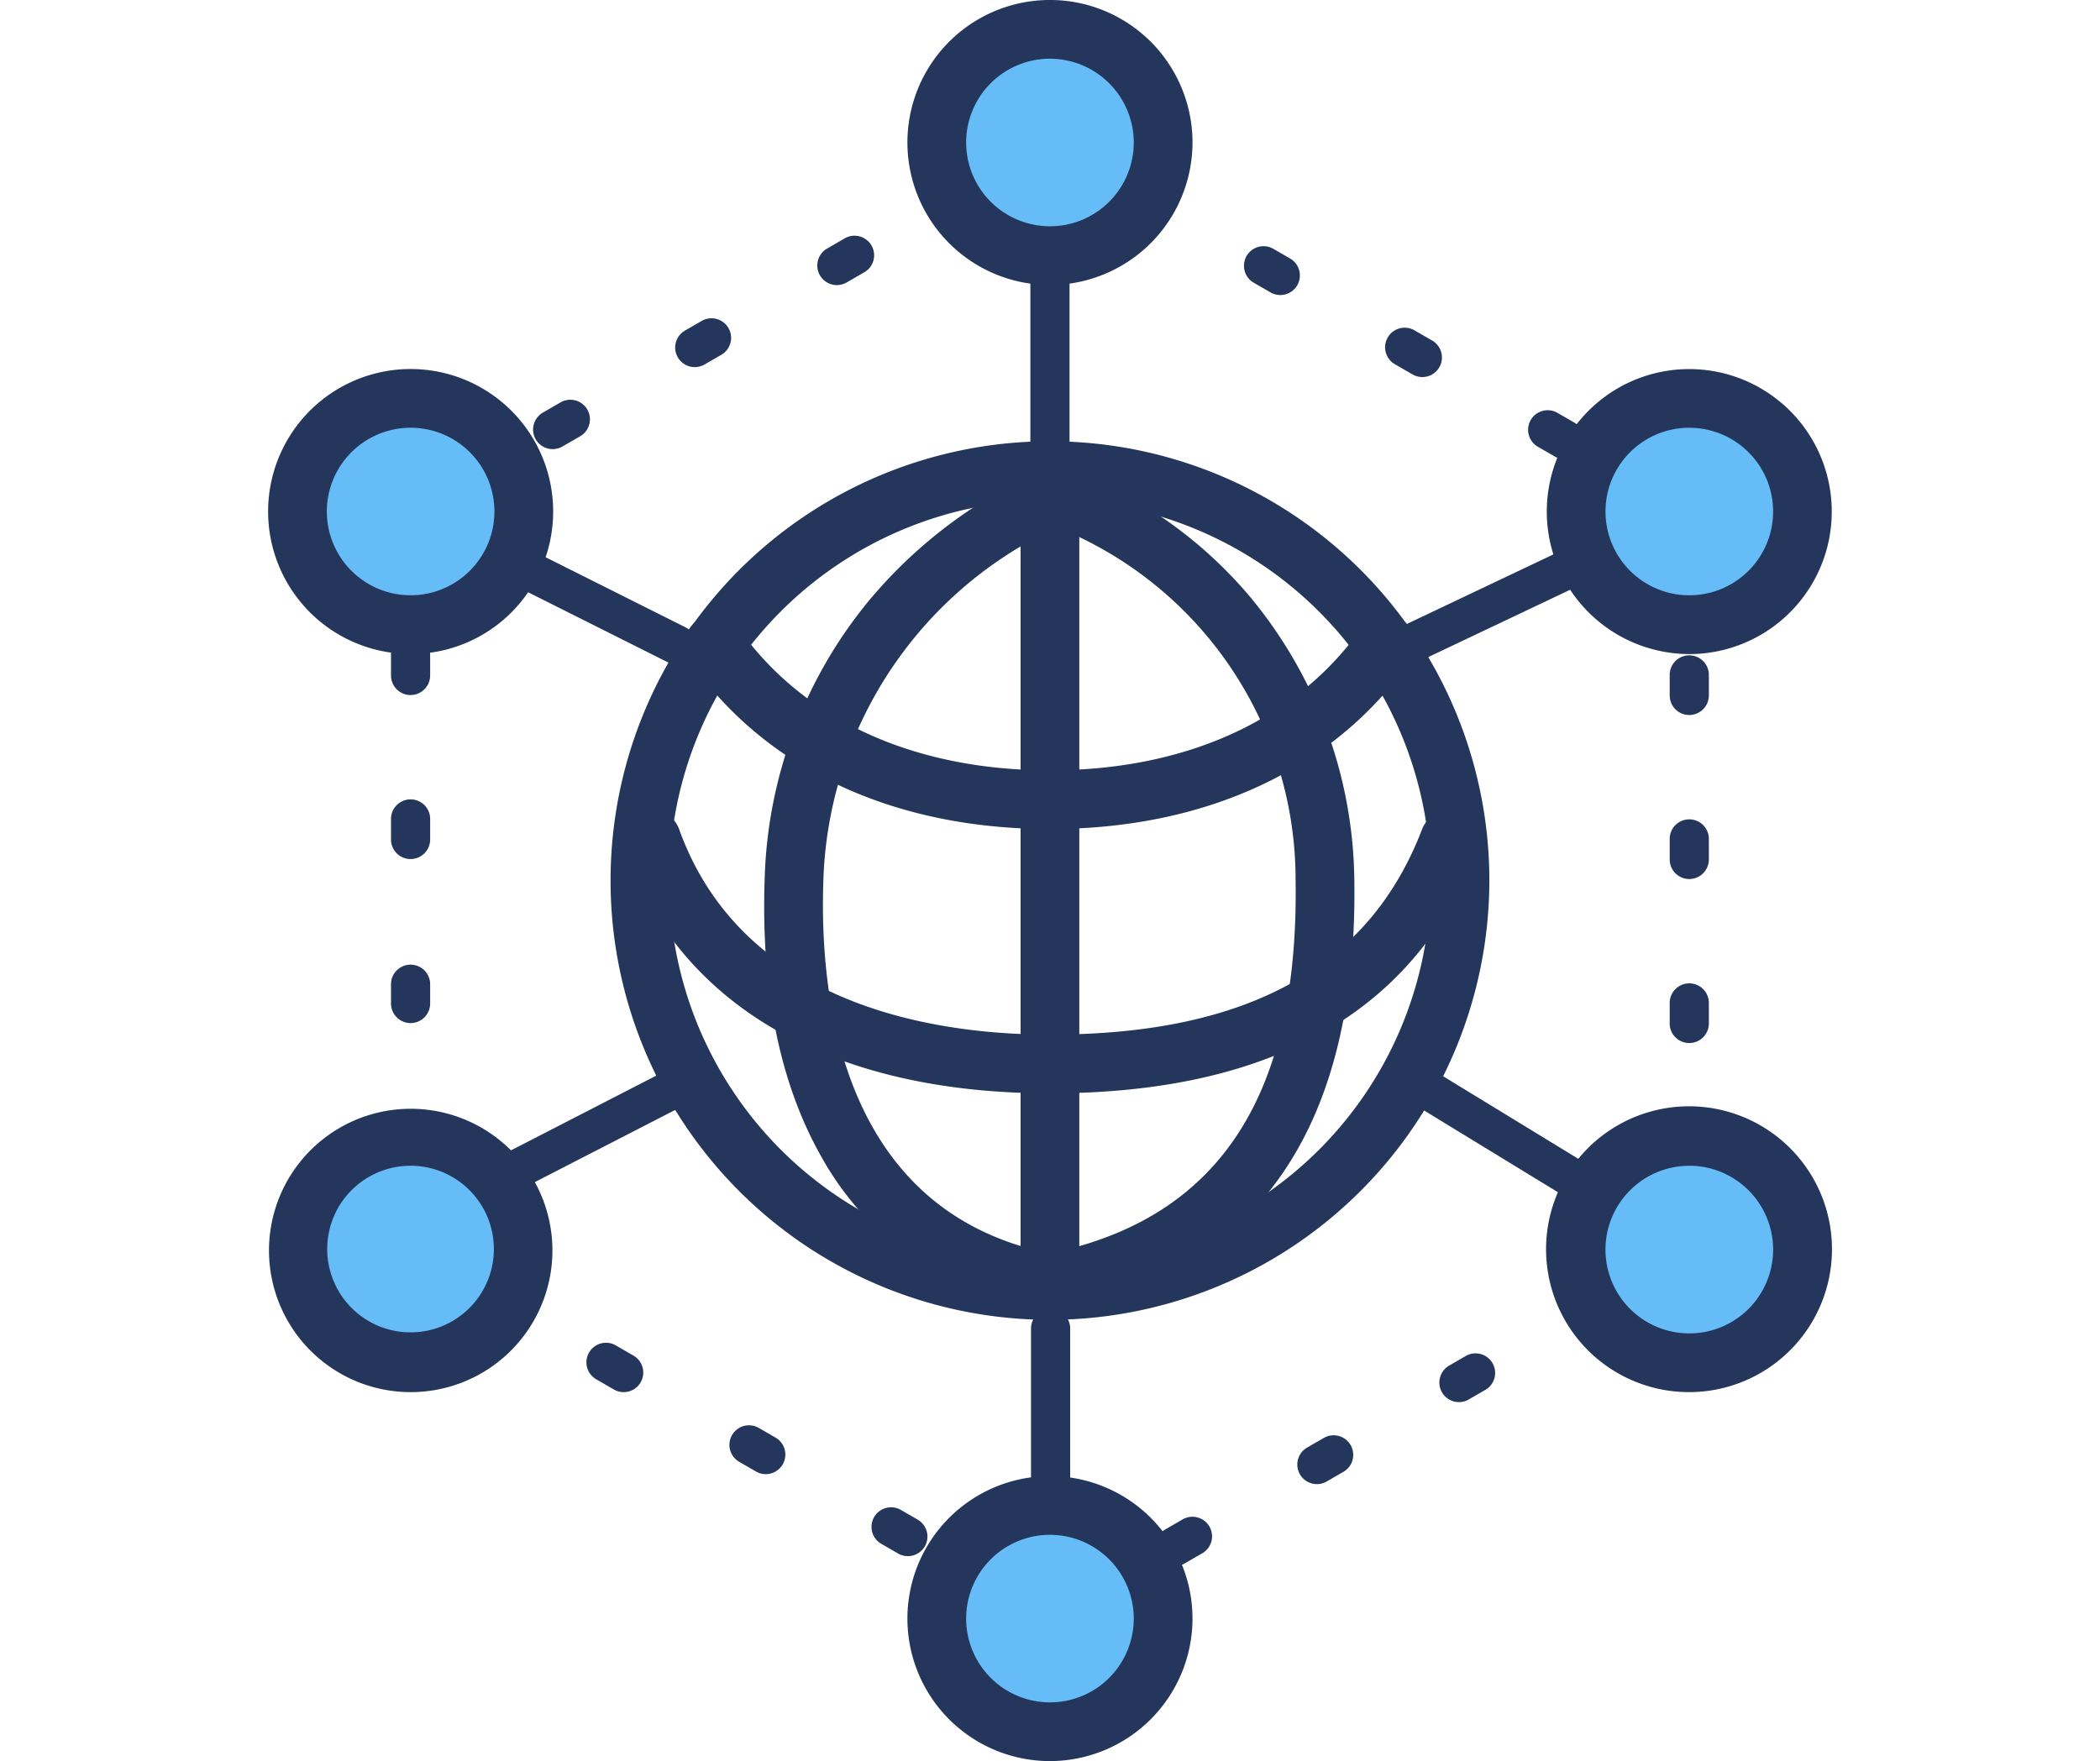 <svg id="レイヤー_1" data-name="レイヤー 1" xmlns="http://www.w3.org/2000/svg" width="101.33" height="85" viewBox="0 0 101.33 85"><defs><style>.cls-1{fill:#24365b;}.cls-2{fill:#66bcf7;}</style></defs><path class="cls-1" d="M50.663,63.702A21.202,21.202,0,1,1,71.865,42.5,21.226,21.226,0,0,1,50.663,63.702Zm0-39.57A18.368,18.368,0,1,0,69.031,42.5,18.389,18.389,0,0,0,50.663,24.132Z"/><path class="cls-1" d="M50.374,63.302a1.423,1.423,0,0,1-.285-.029,14.916,14.916,0,0,1-10.484-7.491c-1.976-3.508-2.888-7.992-2.709-13.33a22.087,22.087,0,0,1,4.947-13.358,22.971,22.971,0,0,1,10.912-7.332,1.417,1.417,0,1,1,.835,2.708A19.445,19.445,0,0,0,39.728,42.547c-.195,5.831.966,15.917,10.928,17.95a1.417,1.417,0,0,1-.282,2.805Z"/><path class="cls-1" d="M51.422,63.196a1.417,1.417,0,0,1-.317-2.798c7.828-1.806,11.561-7.653,11.411-17.878A18.334,18.334,0,0,0,47.391,24.417a1.417,1.417,0,0,1,.497-2.79,21.101,21.101,0,0,1,12.4,7.143A21.767,21.767,0,0,1,65.35,42.479c.17,11.601-4.409,18.559-13.608,20.68A1.415,1.415,0,0,1,51.422,63.196Z"/><path class="cls-1" d="M50.663,40.013c-7.52,0-13.681-2.866-17.346-8.07a1.417,1.417,0,1,1,2.317-1.631c3.119,4.429,8.457,6.868,15.029,6.868,6.574,0,11.912-2.44,15.031-6.871a1.417,1.417,0,1,1,2.317,1.631C64.346,37.146,58.185,40.013,50.663,40.013Z"/><path class="cls-1" d="M50.663,52.77c-10.519,0-17.819-4.181-20.554-11.772a1.417,1.417,0,1,1,2.666-.961c3.104,8.613,12.54,9.899,17.889,9.899,9.534,0,15.408-3.246,17.959-9.924a1.417,1.417,0,0,1,2.647,1.011C68.292,48.817,61.359,52.77,50.663,52.77Z"/><path class="cls-1" d="M50.663,63.702a1.417,1.417,0,0,1-1.417-1.417V22.715a1.417,1.417,0,1,1,2.833,0v39.57A1.417,1.417,0,0,1,50.663,63.702Z"/><path class="cls-1" d="M50.663,23.66a.945.945,0,0,1-.945-.945V8.077a.945.945,0,0,1,1.889,0V22.715A.945.945,0,0,1,50.663,23.66Z"/><path class="cls-1" d="M50.694,76.832a.944.944,0,0,1-.945-.945V64.154a.945.945,0,1,1,1.889,0V75.887A.944.944,0,0,1,50.694,76.832Z"/><path class="cls-1" d="M32.654,32.069a.943.943,0,0,1-.422-.1L19.39,25.533a.945.945,0,0,1,.846-1.689l12.842,6.435a.945.945,0,0,1-.424,1.789Z"/><path class="cls-1" d="M19.814,60.019a.945.945,0,0,1-.433-1.785L32.223,51.63a.945.945,0,0,1,.864,1.68L20.245,59.914A.941.941,0,0,1,19.814,60.019Z"/><path class="cls-1" d="M67.961,32.069a.945.945,0,0,1-.406-1.798l13.553-6.435a.945.945,0,0,1,.81,1.706L68.365,31.977A.942.942,0,0,1,67.961,32.069Z"/><path class="cls-1" d="M81.512,61.256a.94.94,0,0,1-.491-.139L67.501,52.856a.945.945,0,0,1,.985-1.612l13.519,8.261a.945.945,0,0,1-.493,1.751Z"/><path class="cls-1" d="M50.66,79.066a.942.942,0,0,1-.471-.127l-.831-.48a.945.945,0,0,1,.945-1.636l.831.48a.945.945,0,0,1-.473,1.763Zm6.027-3.476a.945.945,0,0,1-.473-1.763l.831-.48a.945.945,0,1,1,.945,1.636l-.831.48A.942.942,0,0,1,56.687,75.59Zm-12.882-.482a.942.942,0,0,1-.471-.127l-.831-.48a.945.945,0,0,1,.945-1.636l.831.48a.945.945,0,0,1-.473,1.763Zm19.738-3.476a.945.945,0,0,1-.473-1.763l.831-.48a.945.945,0,0,1,.945,1.636l-.831.48A.942.942,0,0,1,63.542,71.632ZM36.949,71.15a.942.942,0,0,1-.471-.127l-.831-.48a.945.945,0,0,1,.945-1.636l.831.48a.945.945,0,0,1-.473,1.763Zm33.449-3.476a.945.945,0,0,1-.473-1.763l.831-.48A.945.945,0,0,1,71.7,67.067l-.831.48A.942.942,0,0,1,70.398,67.674Zm-40.305-.482a.942.942,0,0,1-.471-.127l-.831-.48a.945.945,0,1,1,.945-1.636l.831.48a.945.945,0,0,1-.473,1.763Zm47.16-3.476a.945.945,0,0,1-.473-1.763l.831-.48a.945.945,0,0,1,.945,1.636l-.831.48A.942.942,0,0,1,77.253,63.716Zm-54.016-.482a.942.942,0,0,1-.471-.127l-.831-.48a.945.945,0,0,1,.945-1.636l.831.48a.945.945,0,0,1-.473,1.763Zm58.275-4.975a.944.944,0,0,1-.945-.945v-.96a.945.945,0,1,1,1.889,0v.96A.945.945,0,0,1,81.513,58.259Zm-61.7-.964a.944.944,0,0,1-.945-.945v-.96a.945.945,0,0,1,1.889,0v.96A.945.945,0,0,1,19.813,57.295Zm61.7-6.952a.945.945,0,0,1-.945-.945v-.96a.945.945,0,1,1,1.889,0v.96A.945.945,0,0,1,81.513,50.343Zm-61.7-.964a.944.944,0,0,1-.945-.945v-.96a.945.945,0,0,1,1.889,0v.96A.945.945,0,0,1,19.813,49.379Zm61.7-6.952a.945.945,0,0,1-.945-.945v-.96a.945.945,0,1,1,1.889,0v.96A.945.945,0,0,1,81.513,42.427Zm-61.7-.964a.944.944,0,0,1-.945-.945v-.96a.945.945,0,1,1,1.889,0v.96A.945.945,0,0,1,19.813,41.462Zm61.7-6.952a.945.945,0,0,1-.945-.945v-.96a.945.945,0,1,1,1.889,0v.96A.945.945,0,0,1,81.513,34.51Zm-61.7-.964a.944.944,0,0,1-.945-.945v-.96a.945.945,0,1,1,1.889,0v.96A.945.945,0,0,1,19.813,33.546Zm61.7-6.952a.945.945,0,0,1-.945-.945V24.69a.945.945,0,1,1,1.889,0V25.65A.945.945,0,0,1,81.513,26.594Zm-61.699-.96a.945.945,0,0,1-.473-1.763l.831-.48a.945.945,0,0,1,.945,1.636l-.831.48A.942.942,0,0,1,19.814,25.634Zm55.674-3.478a.942.942,0,0,1-.471-.127l-.831-.48a.945.945,0,0,1,.945-1.636l.831.48a.945.945,0,0,1-.473,1.763Zm-48.819-.48a.945.945,0,0,1-.473-1.763l.831-.48a.945.945,0,1,1,.945,1.636l-.831.48A.942.942,0,0,1,26.67,21.676Zm41.963-3.478a.939.939,0,0,1-.471-.127l-.831-.48a.945.945,0,1,1,.945-1.636l.831.48a.945.945,0,0,1-.473,1.763Zm-35.107-.48a.945.945,0,0,1-.473-1.763l.831-.48a.945.945,0,0,1,.945,1.636l-.831.48A.942.942,0,0,1,33.525,17.718ZM61.777,14.24a.942.942,0,0,1-.471-.127l-.831-.48a.945.945,0,0,1,.945-1.636l.831.48a.945.945,0,0,1-.473,1.763Zm-21.396-.48a.945.945,0,0,1-.473-1.763l.831-.48a.945.945,0,1,1,.945,1.636l-.831.48A.942.942,0,0,1,40.381,13.759Zm14.54-3.478a.942.942,0,0,1-.471-.127l-.831-.48a.945.945,0,0,1,.945-1.636l.831.48a.945.945,0,0,1-.473,1.763Zm-7.685-.48a.945.945,0,0,1-.473-1.763l.831-.48a.945.945,0,0,1,.945,1.636l-.831.48A.942.942,0,0,1,47.236,9.801Z"/><circle class="cls-2" cx="50.663" cy="6.878" r="5.461"/><path class="cls-1" d="M50.663,13.755a6.878,6.878,0,1,1,6.878-6.878A6.886,6.886,0,0,1,50.663,13.755Zm0-10.922A4.044,4.044,0,1,0,54.707,6.878,4.049,4.049,0,0,0,50.663,2.834Z"/><circle class="cls-2" cx="50.663" cy="78.122" r="5.461" transform="translate(-37.082 109.277) rotate(-76.585)"/><path class="cls-1" d="M50.663,85a6.878,6.878,0,1,1,6.878-6.878A6.886,6.886,0,0,1,50.663,85Zm0-10.922a4.044,4.044,0,1,0,4.044,4.044A4.049,4.049,0,0,0,50.663,74.078Z"/><circle class="cls-2" cx="19.813" cy="24.689" r="5.461" transform="translate(-11.411 19.477) rotate(-41.775)"/><path class="cls-1" d="M19.801,31.565a6.877,6.877,0,1,1,5.968-3.437A6.836,6.836,0,0,1,19.801,31.565Zm.018-10.92a4.043,4.043,0,1,0,2.015.541A4.046,4.046,0,0,0,19.82,20.645Z"/><circle class="cls-2" cx="81.513" cy="60.311" r="5.461"/><path class="cls-1" d="M81.501,67.192a6.898,6.898,0,1,1,1.791-.237A6.922,6.922,0,0,1,81.501,67.192Zm.018-10.926a4.068,4.068,0,0,0-1.053.139,4.045,4.045,0,1,0,3.069.404v0A4.02,4.02,0,0,0,81.519,56.265Z"/><circle class="cls-2" cx="19.813" cy="60.311" r="5.461" transform="translate(-36.843 31.675) rotate(-45)"/><path class="cls-1" d="M19.824,67.192a6.91,6.91,0,0,1-1.791-.237,6.838,6.838,0,1,1,1.791.237Zm-.018-10.926a4.02,4.02,0,0,0-2.016.543v0a4.021,4.021,0,1,0,2.016-.544Zm-2.724-.683h0Z"/><circle class="cls-2" cx="81.513" cy="24.689" r="5.461" transform="translate(36.843 97.204) rotate(-75.217)"/><path class="cls-1" d="M81.524,31.569a6.911,6.911,0,0,1-1.791-.237,6.878,6.878,0,0,1-1.659-12.599v0a6.878,6.878,0,1,1,3.45,12.837ZM79.491,21.186a4.044,4.044,0,1,0,5.524,1.48,4.049,4.049,0,0,0-5.524-1.48Z"/></svg>